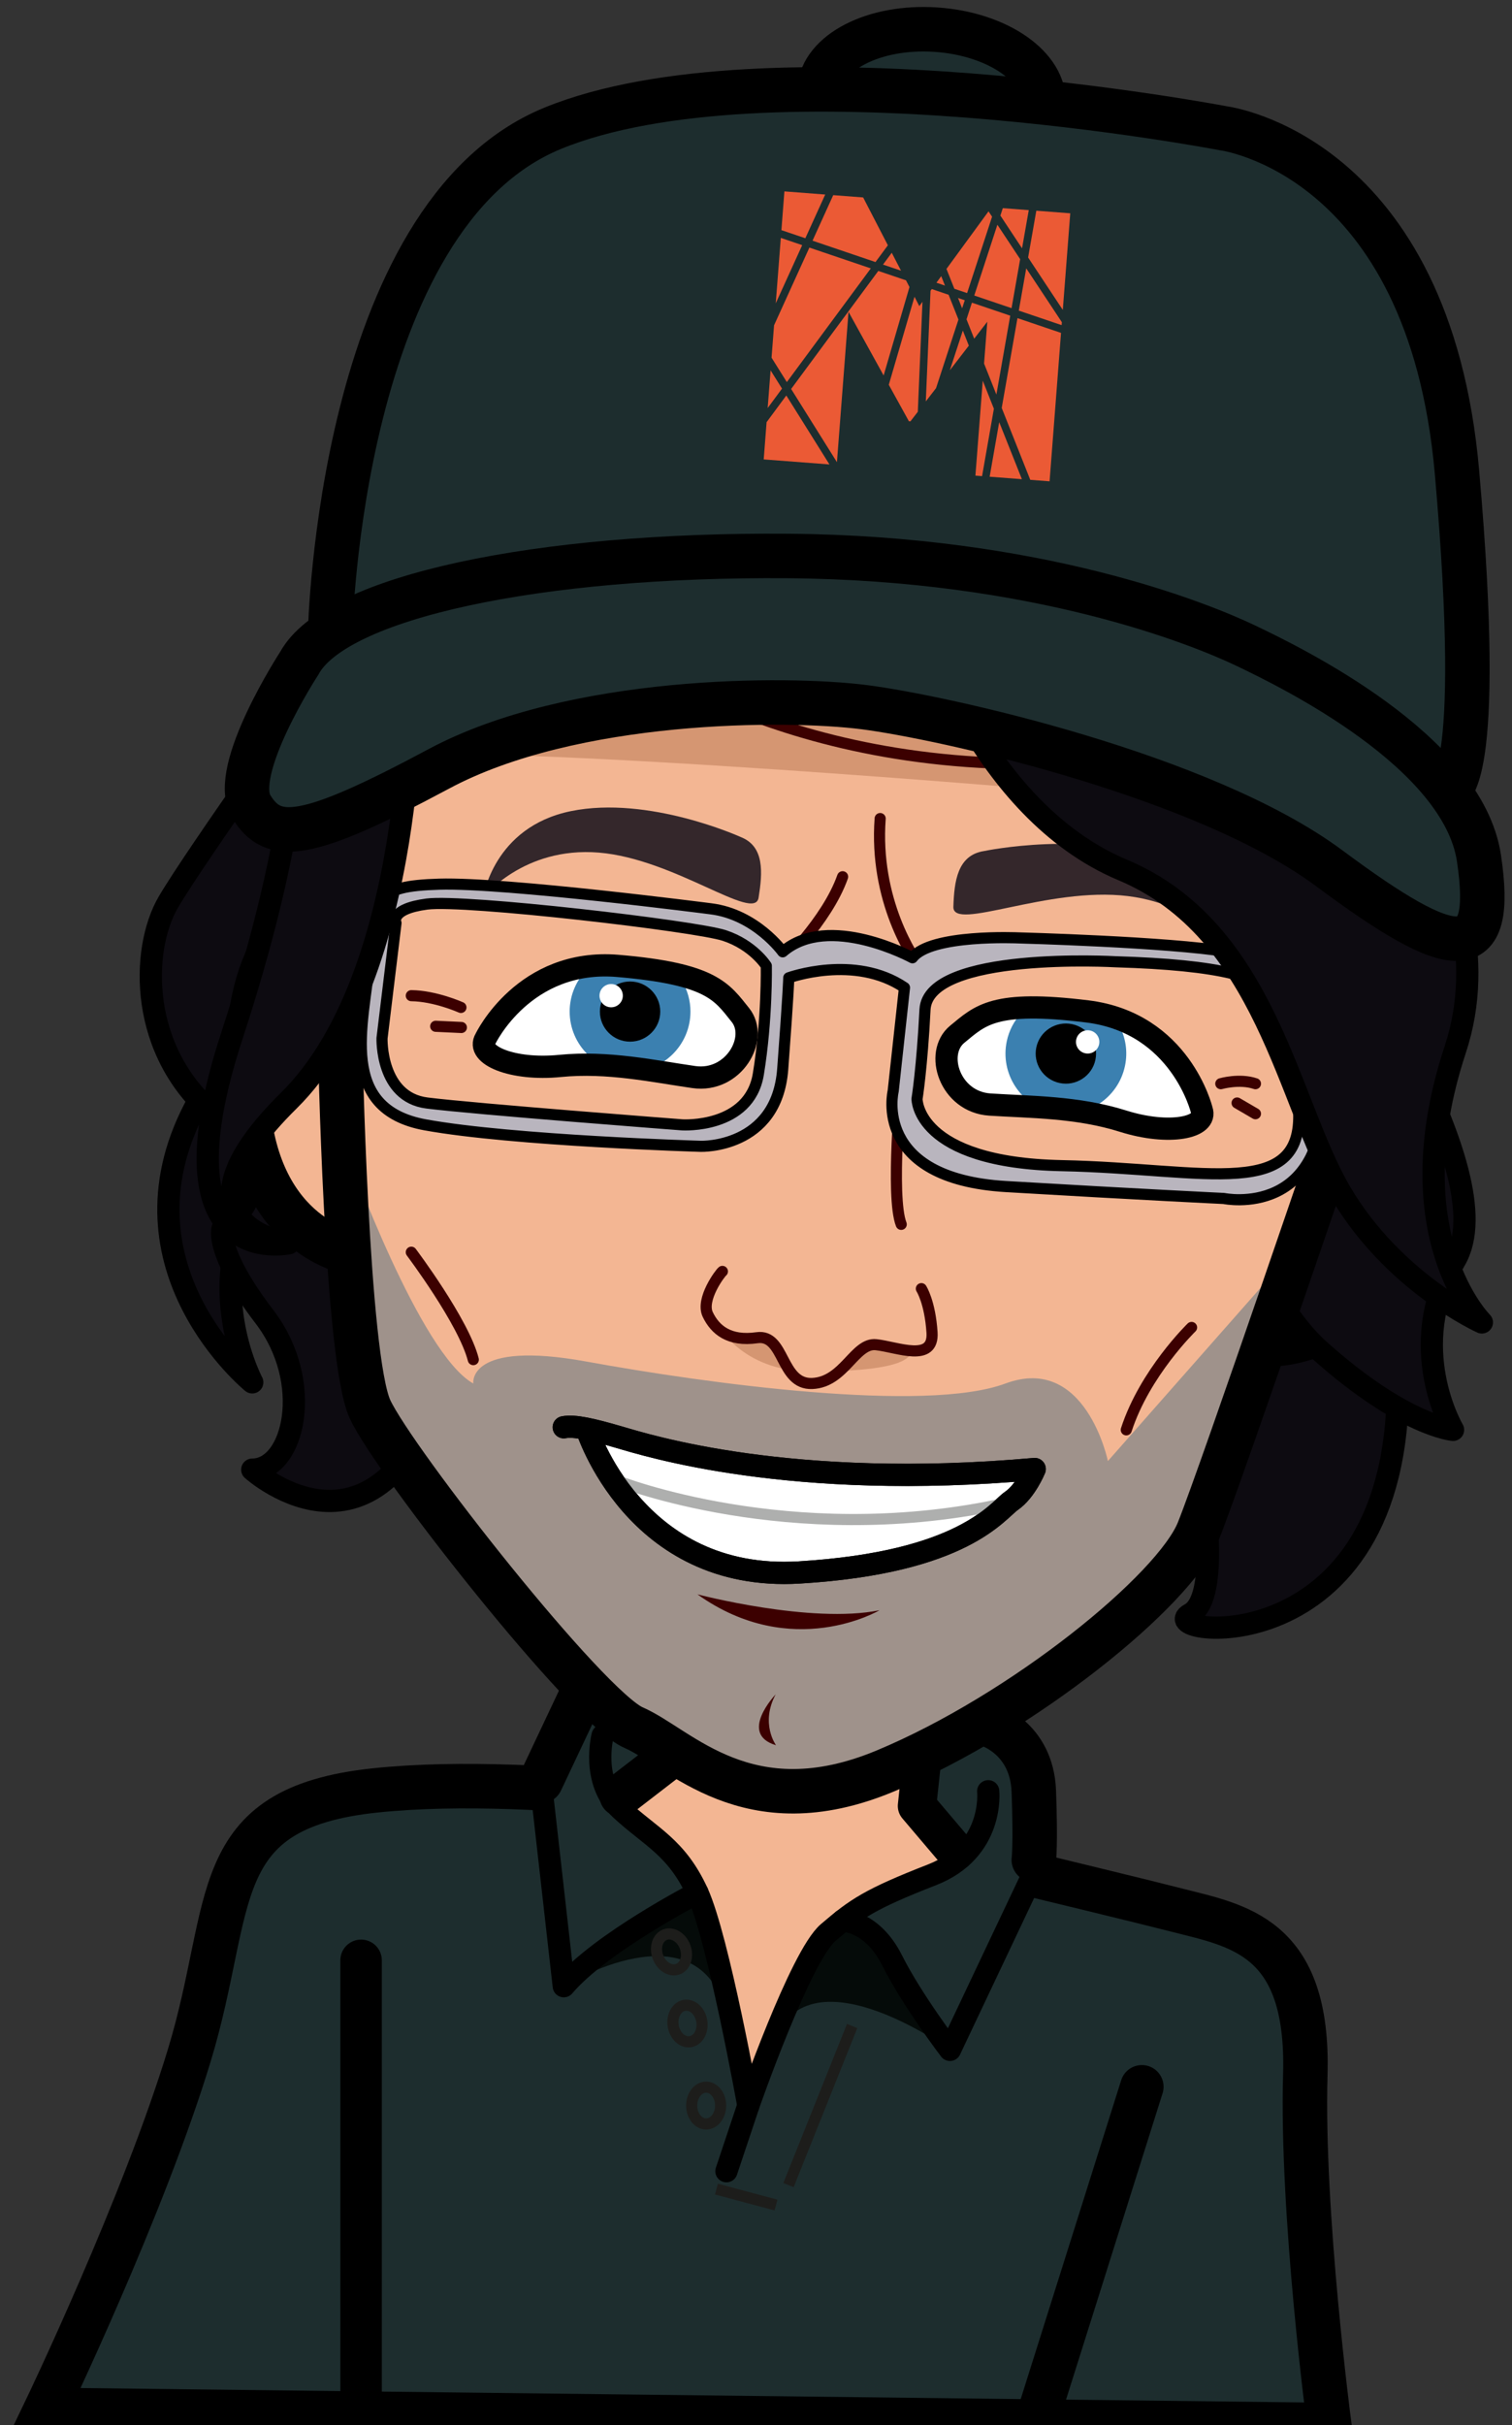 <?xml version="1.0" encoding="UTF-8"?>
<svg width="68px" height="109px" viewBox="0 0 68 109" version="1.1" xmlns="http://www.w3.org/2000/svg" xmlns:xlink="http://www.w3.org/1999/xlink">
    <rect x="0" y="0" width="68" height="109" fill="#333333" stroke="none"/>
    <!-- Generator: sketchtool 50.2 (55047) - http://www.bohemiancoding.com/sketch -->
    <title>7422DC90-B9F8-446E-A2E0-1F5E4D699553</title>
    <desc>Created with sketchtool.</desc>
    <defs></defs>
    <g id="Page-1" stroke="none" stroke-width="1" fill="none" fill-rule="evenodd">
        <g id="Desktop-HD-Copy" transform="translate(-1341, -789)">
            <g id="Group" transform="translate(1343, 790)">
                <path d="M30.233,96.949 L32.248,92.428" id="Stroke-1" stroke="#000000" stroke-linecap="round" stroke-linejoin="round"></path>
                <g id="Group-10" transform="translate(4.535, 28.633)">
                    <g id="Group-5" transform="translate(0.72, 1.784)">
                        <path d="M11.841,0.384 C11.841,0.384 10.401,15.905 5.722,20.454 C1.043,25.003 4.09,30.712 4.09,30.712 C4.09,30.712 -2.233,25.57 1.493,18.402 C5.22,11.235 3.473,5.767 7.837,2.184 C12.201,-1.4 9.951,1.276 9.951,1.276 L11.841,0.384" id="Fill-2" fill="#0D0B11"></path>
                        <path d="M11.841,0.384 C11.841,0.384 10.401,15.905 5.722,20.454 C1.043,25.003 4.09,30.712 4.09,30.712 C4.09,30.712 -2.233,25.57 1.493,18.402 C5.22,11.235 3.473,5.767 7.837,2.184 C12.201,-1.4 9.951,1.276 9.951,1.276 L11.841,0.384" id="Stroke-4" stroke="#000000" stroke-linecap="round" stroke-linejoin="round"></path>
                    </g>
                    <path d="M7.972,0.83 C7.972,0.83 2.291,8.77 1.037,10.911 C-0.216,13.051 -0.306,17.689 3.203,20.543 C6.712,23.398 3.473,25.595 3.473,25.595 C3.473,25.595 3.113,26.609 5.362,29.552 C7.612,32.496 6.687,36.42 4.81,36.42 C4.81,36.42 10.851,41.862 13.73,31.336 C16.61,20.811 13.73,0.206 13.73,0.206 L7.972,0.83 Z" id="Fill-6" fill="#0D0B11"></path>
                    <path d="M7.972,0.83 C7.972,0.83 2.291,8.77 1.037,10.911 C-0.216,13.051 -0.306,17.689 3.203,20.543 C6.712,23.398 3.473,25.595 3.473,25.595 C3.473,25.595 3.113,26.609 5.362,29.552 C7.612,32.496 6.687,36.42 4.81,36.42 C4.81,36.42 10.851,41.862 13.73,31.336 C16.61,20.811 13.73,0.206 13.73,0.206 L7.972,0.83 Z" id="Stroke-8" stroke="#000000" stroke-linecap="round" stroke-linejoin="round"></path>
                </g>
                <g id="Group-227">
                    <path d="M51.527,62.604 C51.527,62.604 53.322,70.591 51.527,71.544 C49.731,72.498 60.983,74.048 60.864,61.054 C60.744,48.061 59.188,38.405 59.188,38.405 L44.943,40.075 L51.527,62.604 Z" id="Fill-11" fill="#0D0B11"></path>
                    <path d="M51.527,62.604 C51.527,62.604 53.322,70.591 51.527,71.544 C49.731,72.498 60.983,74.048 60.864,61.054 C60.744,48.061 59.188,38.405 59.188,38.405 L44.943,40.075 L51.527,62.604 Z" id="Stroke-13" stroke="#000000" stroke-linecap="round" stroke-linejoin="round"></path>
                    <path d="M0.056,107.311 C0.056,107.311 4.453,98.156 6.518,91.361 C8.583,84.566 7.236,80.275 14.867,79.47 C22.498,78.666 33.541,80.633 33.541,80.633 C33.541,80.633 48.085,84.119 50.869,84.835 C53.652,85.55 56.884,85.982 56.704,92.248 C56.525,98.513 57.782,107.99 57.782,107.99 L0.056,107.311 Z" id="Fill-15" fill="#1D2D2E"></path>
                    <path d="M0.056,107.311 C0.056,107.311 4.453,98.156 6.518,91.361 C8.583,84.566 7.236,80.275 14.867,79.47 C22.498,78.666 33.541,80.633 33.541,80.633 C33.541,80.633 48.085,84.119 50.869,84.835 C53.652,85.55 56.884,85.982 56.704,92.248 C56.525,98.513 57.782,107.99 57.782,107.99 L0.056,107.311 Z" id="Stroke-17" stroke="#000000" stroke-width="2"></path>
                    <polyline id="Fill-19" fill="#1D2D2E" points="40.634 83.084 36.616 84.801 36.324 85.402 38.979 88.607 40.233 90.463 40.724 91.13 44.534 83.084 44.534 77.988 42.213 76.354 39.472 78.317 39.242 80.312 40.214 81.376 41.223 82.481"></polyline>
                    <path d="M23.354,88.269 C23.354,88.269 29.414,84.514 30.671,89.521 L29.504,84.16 L28.77,83.337 L26.107,83.918 L23.354,88.269 Z" id="Fill-21" fill="#050B09"></path>
                    <path d="M40.724,91.13 C40.724,91.13 33.923,86.213 32.666,91.22 L34.696,86.168 L36.087,85.096 L37.417,85.912 L40.724,91.13 Z" id="Fill-23" fill="#050B09"></path>
                    <polygon id="Fill-25" fill="#F3B693" points="25.845 79.629 29.052 74.686 39.891 74.686 39.242 80.312 41.223 82.481 35.247 85.855 31.656 93.634 29.367 84.067 27.099 81.308"></polygon>
                    <path d="M26.494,76.647 L24.385,74.686 L22.465,80.399 L23.355,88.269 L27.694,85.001 L29.429,83.889 L25.845,79.629 C25.845,79.629 26.244,79.014 26.609,78.379 C26.974,77.743 27.306,77.087 27.171,77.005" id="Fill-27" fill="#1D2D2E"></path>
                    <path d="M14.239,87.107 L14.239,107.311" id="Stroke-29" stroke="#000000" stroke-width="1.866" stroke-linecap="round" stroke-linejoin="round"></path>
                    <path d="M49.354,92.789 L44.775,107.311" id="Stroke-31" stroke="#000000" stroke-width="1.952" stroke-linecap="round" stroke-linejoin="round"></path>
                    <path d="M24.385,74.686 L22.324,79.05" id="Stroke-33" stroke="#000000" stroke-width="2" stroke-linecap="round" stroke-linejoin="round"></path>
                    <path d="M42.443,76.51 C42.443,76.51 44.404,77.094 44.494,79.508 C44.584,81.922 44.494,82.593 44.494,82.593" id="Stroke-35" stroke="#000000" stroke-width="2" stroke-linecap="round" stroke-linejoin="round"></path>
                    <path d="M25.102,77.005 C25.102,77.005 24.563,79.061 25.91,80.312 C27.257,81.564 28.424,82.011 29.366,84.067 C30.309,86.124 31.656,93.634 31.656,93.634 C31.656,93.634 33.99,86.928 35.247,85.856 C36.504,84.783 37.104,84.36 39.915,83.263 C42.726,82.166 42.443,79.508 42.443,79.508" id="Stroke-37" stroke="#000000" stroke-linecap="round" stroke-linejoin="round"></path>
                    <g id="Group-42" transform="translate(8.978, 39.338)">
                        <path d="M4.71,15.943 C4.71,15.943 0.298,15.137 0.131,8.611 C-0.036,2.084 2.326,0.566 4.153,0.207" id="Fill-39" fill="#F3B693"></path>
                        <path d="M4.71,15.943 C4.71,15.943 0.298,15.137 0.131,8.611 C-0.036,2.084 2.326,0.566 4.153,0.207" id="Stroke-41" stroke="#000000" stroke-width="2" stroke-linecap="round" stroke-linejoin="round"></path>
                    </g>
                    <path d="M53.637,59.358 C53.666,59.276 58.043,60.465 60.288,55.816 C62.532,51.167 60.827,45.534 60.827,45.534 L57.767,44.287 L53.637,59.358 Z" id="Fill-43" fill="#F3B693"></path>
                    <path d="M53.637,59.358 C53.666,59.276 58.043,60.465 60.288,55.816 C62.532,51.167 60.827,45.534 60.827,45.534 L57.767,44.287 L53.637,59.358 Z" id="Stroke-45" stroke="#000000" stroke-width="2" stroke-linecap="round" stroke-linejoin="round"></path>
                    <path d="M35.286,36.07 C35.286,36.07 39.263,42.676 46.116,45.618 C52.968,48.56 53.58,56.342 57.371,59.716 C61.162,63.091 63.348,63.264 63.348,63.264 C63.348,63.264 61.145,59.546 63.436,55.637 C65.728,51.729 58.158,40.981 56.268,36.751 C54.379,32.521 36.376,25.21 36.376,25.21 L35.286,36.07 Z" id="Fill-47" fill="#0D0B11"></path>
                    <path d="M35.286,36.07 C35.286,36.07 39.263,42.676 46.116,45.618 C52.968,48.56 53.58,56.342 57.371,59.716 C61.162,63.091 63.348,63.264 63.348,63.264 C63.348,63.264 61.145,59.546 63.436,55.637 C65.728,51.729 58.158,40.981 56.268,36.751 C54.379,32.521 36.376,25.21 36.376,25.21 L35.286,36.07 Z" id="Stroke-49" stroke="#000000" stroke-linecap="round" stroke-linejoin="round"></path>
                    <path d="M13.296,45.803 C13.296,45.803 13.565,60.018 14.643,62.342 C15.72,64.667 24.429,75.753 26.494,76.647 C28.558,77.541 31.611,81.178 37.806,78.599 C44,76.021 50.824,70.478 51.901,67.796 C52.978,65.114 58.814,47.948 58.814,47.948 L59.802,31.319 C59.802,31.319 55.402,23.72 54.774,23.452 C54.145,23.183 23.172,21.127 23.172,21.127 L12.847,28.816 L13.296,45.803 Z" id="Fill-51" fill="#F3B693"></path>
                    <path d="M31.308,36.618 C31.308,36.618 27.178,34.741 23.677,35.456 C20.176,36.171 19.727,39.347 19.727,39.347 C19.727,39.347 21.522,37.039 24.934,37.32 C28.346,37.601 31.937,40.468 32.116,39.347 C32.296,38.227 32.392,37.038 31.308,36.618" id="Fill-53" fill="#34272B"></path>
                    <path d="M42.26,37.249 C42.26,37.249 46.914,36.275 50.397,37.711 C53.881,39.146 53.711,42.353 53.711,42.353 C53.711,42.353 52.312,39.714 48.722,39.274 C45.132,38.834 40.839,40.889 40.877,39.754 C40.915,38.619 41.053,37.433 42.26,37.249" id="Fill-55" fill="#34272B"></path>
                    <path d="M13.688,50.988 C13.688,50.988 16.88,59.841 19.286,61.181 C19.286,61.181 18.997,59.213 24.385,60.197 C29.773,61.18 39.609,62.524 43.219,61.181 C46.831,59.839 47.826,64.667 47.826,64.667 L56.41,54.933 L51.276,68.873 L44.225,75.081 L35.049,79.696 L29.367,78.348 L25.668,76.074 L19.76,69.695 L15.705,64.079 L14.221,60.644 L13.688,50.988 Z" id="Fill-57" fill="#9F928B"></path>
                    <g id="Group-62" transform="translate(23.343, 62.94)">
                        <path d="M1.042,0.275 C1.042,0.275 3.194,7.18 10.602,6.733 C18.009,6.286 19.499,3.962 20.146,3.515 C20.793,3.068 21.192,2.084 21.192,2.084 C10.189,3.068 3.735,1.011 2.502,0.654 C1.271,0.296 0.502,0.117 0.012,0.207" id="Fill-59" fill="#FFFFFF"></path>
                        <path d="M1.042,0.275 C1.042,0.275 3.194,7.18 10.602,6.733 C18.009,6.286 19.499,3.962 20.146,3.515 C20.793,3.068 21.192,2.084 21.192,2.084 C10.189,3.068 3.735,1.011 2.502,0.654 C1.271,0.296 0.502,0.117 0.012,0.207" id="Stroke-61" stroke="#000000" stroke-linecap="round" stroke-linejoin="round"></path>
                    </g>
                    <path d="M25.845,65.58 C25.845,65.58 33.486,68.585 42.866,66.641" id="Stroke-63" stroke="#AEAFAE" stroke-width="0.5" stroke-linecap="round" stroke-linejoin="round"></path>
                    <path d="M24.385,63.216 C24.385,63.216 26.537,70.121 33.944,69.674 C41.352,69.227 42.842,66.902 43.489,66.455 C44.135,66.008 44.534,65.025 44.534,65.025 C33.531,66.008 27.077,63.952 25.845,63.594 C24.613,63.236 23.845,63.058 23.354,63.147" id="Stroke-65" stroke="#000000" stroke-linecap="round" stroke-linejoin="round"></path>
                    <path d="M19.835,45.686 C19.835,45.686 21.57,42.055 25.79,42.412 C30.01,42.77 30.459,43.574 31.297,44.618 C32.135,45.661 30.997,47.666 29.202,47.408 C27.406,47.151 25.341,46.696 23.186,46.908 C21.032,47.121 19.383,46.411 19.835,45.686" id="Fill-67" fill="#FFFFFF"></path>
                    <path d="M24.261,42.722 C23.862,43.193 23.62,43.801 23.62,44.465 C23.62,45.959 24.836,47.169 26.336,47.169 C27.836,47.169 29.052,45.959 29.052,44.465 C29.052,43.972 28.917,43.51 28.685,43.112 C27.985,42.929 27.059,42.781 25.79,42.674 C25.238,42.627 24.73,42.649 24.261,42.722" id="Fill-69" fill="#3B80B0"></path>
                    <path d="M27.694,44.465 C27.694,45.212 27.086,45.817 26.336,45.817 C25.586,45.817 24.979,45.212 24.979,44.465 C24.979,43.718 25.586,43.113 26.336,43.113 C27.086,43.113 27.694,43.718 27.694,44.465" id="Fill-71" fill="#000000"></path>
                    <path d="M26.011,43.75 C26.011,44.039 25.776,44.273 25.486,44.273 C25.196,44.273 24.961,44.039 24.961,43.75 C24.961,43.461 25.196,43.227 25.486,43.227 C25.776,43.227 26.011,43.461 26.011,43.75" id="Fill-73" fill="#FFFFFF"></path>
                    <path d="M19.835,45.686 C19.835,45.686 21.57,42.055 25.79,42.412 C30.01,42.77 30.459,43.574 31.297,44.618 C32.135,45.661 30.997,47.666 29.202,47.408 C27.406,47.151 25.341,46.696 23.186,46.908 C21.032,47.121 19.383,46.411 19.835,45.686 Z" id="Stroke-75" stroke="#000000" stroke-linecap="round" stroke-linejoin="round"></path>
                    <g id="Group-80" transform="translate(33.039, 38.265)">
                        <path d="M0.056,4.122 C0.056,4.122 2.155,2.13 2.856,0.14" id="Fill-77" fill="#F3B693"></path>
                        <path d="M0.056,4.122 C0.056,4.122 2.155,2.13 2.856,0.14" id="Stroke-79" stroke="#3C0000" stroke-width="0.5" stroke-linecap="round" stroke-linejoin="round"></path>
                    </g>
                    <g id="Group-84" transform="translate(37.348, 35.762)">
                        <path d="M2.159,6.887 C1.689,6.286 -0.034,3.693 0.236,0.028" id="Fill-81" fill="#F3B693"></path>
                        <path d="M2.159,6.887 C1.689,6.286 -0.034,3.693 0.236,0.028" id="Stroke-83" stroke="#3C0000" stroke-width="0.5" stroke-linecap="round" stroke-linejoin="round"></path>
                    </g>
                    <path d="M52.044,48.885 C52.044,48.885 51.099,44.974 46.896,44.457 C42.693,43.939 42.087,44.634 41.051,45.483 C40.015,46.331 40.712,48.527 42.522,48.644 C44.332,48.761 46.447,48.74 48.511,49.391 C50.575,50.042 52.337,49.686 52.044,48.885" id="Fill-85" fill="#FFFFFF"></path>
                    <path d="M48.328,45.074 C48.621,45.617 48.731,46.261 48.593,46.912 C48.283,48.373 46.843,49.308 45.375,48.999 C43.908,48.691 42.969,47.256 43.279,45.795 C43.381,45.312 43.609,44.888 43.918,44.546 C44.641,44.511 45.578,44.557 46.842,44.712 C47.392,44.78 47.884,44.907 48.328,45.074" id="Fill-87" fill="#3B80B0"></path>
                    <path d="M44.607,46.074 C44.453,46.805 44.922,47.522 45.656,47.676 C46.389,47.831 47.11,47.363 47.264,46.633 C47.42,45.902 46.95,45.184 46.216,45.03 C45.482,44.876 44.762,45.343 44.607,46.074" id="Fill-89" fill="#000000"></path>
                    <path d="M46.402,45.72 C46.342,46.003 46.524,46.28 46.808,46.34 C47.092,46.4 47.37,46.219 47.43,45.936 C47.49,45.653 47.309,45.376 47.025,45.316 C46.741,45.257 46.462,45.437 46.402,45.72" id="Fill-91" fill="#FFFFFF"></path>
                    <path d="M52.044,48.885 C52.044,48.885 51.099,44.974 46.896,44.457 C42.693,43.939 42.087,44.634 41.051,45.483 C40.015,46.331 40.712,48.527 42.522,48.644 C44.332,48.761 46.447,48.74 48.511,49.391 C50.575,50.042 52.337,49.686 52.044,48.885 Z" id="Stroke-93" stroke="#000000" stroke-linecap="round" stroke-linejoin="round"></path>
                    <g id="Group-98" transform="translate(38.066, 47.563)">
                        <path d="M0.465,0.143 C0.465,0.143 -0.024,5.213 0.465,6.465" id="Fill-95" fill="#F3B693"></path>
                        <path d="M0.465,0.143 C0.465,0.143 -0.024,5.213 0.465,6.465" id="Stroke-97" stroke="#3C0000" stroke-width="0.5" stroke-linecap="round" stroke-linejoin="round"></path>
                    </g>
                    <path d="M45.751,51.39 C39.197,51.256 39.242,48.388 39.242,48.388 C39.242,48.388 39.467,47.009 39.601,44.375 C39.736,41.74 48.175,42.226 48.175,42.226 C57.614,42.511 56.031,44.372 56.39,48.708 C56.749,53.044 52.305,51.524 45.751,51.39 M32.105,47.277 C31.701,49.736 28.693,49.557 28.693,49.557 C28.693,49.557 19.311,48.842 17.201,48.574 C15.092,48.306 15.181,45.663 15.181,45.663 L15.81,40.483 C15.81,40.483 15.496,39.857 17.201,39.633 C18.907,39.41 29.277,40.617 30.578,41.046 C31.88,41.475 32.464,42.408 32.464,42.408 C32.464,42.408 32.509,44.819 32.105,47.277 M57.531,47.507 C57.262,41.153 55.915,42.226 53.222,41.779 C50.528,41.332 43.795,41.153 43.795,41.153 C43.795,41.153 39.844,40.972 39.037,42.047 C39.037,42.047 35.266,39.991 33.201,41.779 C33.201,41.779 31.997,40.096 29.969,39.846 C29.969,39.846 20.722,38.65 17.759,38.739 C14.796,38.829 14.886,39.365 14.617,42.226 C14.348,45.087 13.18,48.842 17.131,49.557 C21.081,50.272 29.52,50.521 29.52,50.521 C29.52,50.521 32.932,50.63 33.201,47.054 C33.47,43.478 33.473,42.946 33.473,42.946 C33.473,42.946 36.433,41.868 38.678,43.388 L38.17,48.037 C38.17,48.037 37.205,51.971 43.238,52.329 C49.272,52.686 53.042,52.865 53.042,52.865 C53.042,52.865 57.801,53.86 57.531,47.507" id="Fill-99" fill="#B9B5BE"></path>
                    <path d="M45.751,51.39 C39.197,51.256 39.242,48.388 39.242,48.388 C39.242,48.388 39.467,47.009 39.601,44.375 C39.736,41.74 48.175,42.226 48.175,42.226 C57.614,42.511 56.031,44.372 56.39,48.708 C56.749,53.044 52.305,51.524 45.751,51.39 Z M32.105,47.277 C31.701,49.736 28.693,49.557 28.693,49.557 C28.693,49.557 19.311,48.842 17.201,48.574 C15.092,48.306 15.181,45.663 15.181,45.663 L15.81,40.483 C15.81,40.483 15.496,39.857 17.201,39.633 C18.907,39.41 29.277,40.617 30.578,41.046 C31.88,41.475 32.464,42.408 32.464,42.408 C32.464,42.408 32.509,44.819 32.105,47.277 Z M57.531,47.507 C57.262,41.153 55.915,42.226 53.222,41.779 C50.528,41.332 43.795,41.153 43.795,41.153 C43.795,41.153 39.844,40.972 39.037,42.047 C39.037,42.047 35.266,39.991 33.201,41.779 C33.201,41.779 31.997,40.096 29.969,39.846 C29.969,39.846 20.722,38.65 17.759,38.739 C14.796,38.829 14.886,39.365 14.617,42.226 C14.348,45.087 13.18,48.842 17.131,49.557 C21.081,50.272 29.52,50.521 29.52,50.521 C29.52,50.521 32.932,50.63 33.201,47.054 C33.47,43.478 33.473,42.946 33.473,42.946 C33.473,42.946 36.433,41.868 38.678,43.388 L38.17,48.037 C38.17,48.037 37.205,51.971 43.238,52.329 C49.272,52.686 53.042,52.865 53.042,52.865 C53.042,52.865 57.801,53.86 57.531,47.507 Z" id="Stroke-101" stroke="#000000" stroke-width="0.5" stroke-linecap="round" stroke-linejoin="round"></path>
                    <path d="M29.366,84.067 C29.366,84.067 25.019,86.303 23.355,88.269 L22.324,79.15" id="Stroke-103" stroke="#000000" stroke-linecap="round" stroke-linejoin="round"></path>
                    <path d="M44.534,83.084 L40.723,91.13 C40.723,91.13 39.018,88.895 38.12,87.107 C37.222,85.319 35.895,85.319 35.895,85.319" id="Stroke-105" stroke="#000000" stroke-linecap="round" stroke-linejoin="round"></path>
                    <path d="M28.127,77.988 L25.91,79.696" id="Stroke-107" stroke="#000000" stroke-width="1.905" stroke-linecap="round" stroke-linejoin="round"></path>
                    <polyline id="Stroke-109" stroke="#000000" stroke-width="1.73" stroke-linecap="round" stroke-linejoin="round" points="39.494 77.815 39.242 80.167 40.975 82.208"></polyline>
                    <path d="M13.296,45.803 C13.296,45.803 13.565,60.018 14.643,62.342 C15.72,64.667 24.429,75.753 26.494,76.647 C28.558,77.541 31.611,81.178 37.806,78.599 C44,76.021 50.824,70.478 51.901,67.796 C52.978,65.114 58.814,47.948 58.814,47.948 L59.802,31.319 C59.802,31.319 55.402,23.72 54.774,23.452 C54.145,23.183 23.172,21.127 23.172,21.127 L12.847,28.816 L13.296,45.803 Z" id="Stroke-111" stroke="#000000" stroke-width="2" stroke-linecap="round" stroke-linejoin="round"></path>
                    <path d="M16.497,29.448 C16.497,29.448 16.736,42.793 10.991,48.463 C5.245,54.132 10.991,54.877 10.991,54.877 C10.991,54.877 4.925,56.24 8.436,45.53 C11.948,34.821 11.35,30.053 11.35,30.053 L16.497,29.448 Z" id="Fill-113" fill="#0D0B11"></path>
                    <path d="M16.497,29.448 C16.497,29.448 16.736,42.793 10.991,48.463 C5.245,54.132 10.991,54.877 10.991,54.877 C10.991,54.877 4.925,56.24 8.436,45.53 C11.948,34.821 11.35,30.053 11.35,30.053 L16.497,29.448 Z" id="Stroke-115" stroke="#000000" stroke-linecap="round" stroke-linejoin="round"></path>
                    <path d="M44.943,34.497 C44.943,34.497 16.187,32.034 13.687,33.197 C11.188,34.359 24.385,26.862 24.385,26.862 C24.385,26.862 37.224,27.207 37.943,27.296 C38.661,27.385 45.304,30.068 45.304,30.068 L44.943,34.497 Z" id="Fill-117" fill="#D59672"></path>
                    <path d="M25.977,28.101 C25.977,28.101 33.726,34.283 47.467,33.197" id="Stroke-119" stroke="#3C0000" stroke-width="0.5" stroke-linecap="round" stroke-linejoin="round"></path>
                    <path d="M39.507,26.862 C39.507,26.862 42.021,35.385 48.485,38.097 C54.949,40.809 55.907,48.557 58.301,52.61 C60.695,56.663 64.645,58.436 64.645,58.436 C64.645,58.436 60.695,54.51 63.448,46.169 C66.201,37.829 57.582,29.714 57.582,29.714 L39.507,26.862 Z" id="Fill-121" fill="#0D0B11"></path>
                    <path d="M39.507,26.862 C39.507,26.862 42.021,35.385 48.485,38.097 C54.949,40.809 55.907,48.557 58.301,52.61 C60.695,56.663 64.645,58.436 64.645,58.436 C64.645,58.436 60.695,54.51 63.448,46.169 C66.201,37.829 57.582,29.714 57.582,29.714 L39.507,26.862 Z" id="Stroke-123" stroke="#000000" stroke-linecap="round" stroke-linejoin="round"></path>
                    <path d="M44.932,3.705 C44.818,5.38 42.469,6.586 39.685,6.398 C36.901,6.211 34.736,4.701 34.85,3.027 C34.964,1.351 37.313,0.145 40.096,0.333 C42.881,0.52 45.045,2.03 44.932,3.705" id="Fill-125" fill="#1D2D2E"></path>
                    <path d="M44.932,3.705 C44.818,5.38 42.469,6.586 39.685,6.398 C36.901,6.211 34.736,4.701 34.85,3.027 C34.964,1.351 37.313,0.145 40.096,0.333 C42.881,0.52 45.045,2.03 44.932,3.705 Z" id="Stroke-127" stroke="#000000" stroke-width="2"></path>
                    <path d="M12.847,27.428 C12.847,27.428 13.251,8.7 22.857,4.766 C32.464,0.832 53.023,4.766 53.023,4.766 C53.023,4.766 62.27,5.928 63.527,20.233 C64.784,34.538 63.105,34.497 63.105,34.497 L43.489,29.978 L23.355,29.978 L14.957,30.962 L12.847,27.428 Z" id="Fill-129" fill="#1D2D2E"></path>
                    <path d="M12.847,27.428 C12.847,27.428 13.251,8.7 22.857,4.766 C32.464,0.832 53.023,4.766 53.023,4.766 C53.023,4.766 62.27,5.928 63.527,20.233 C64.784,34.538 63.105,34.497 63.105,34.497 L43.489,29.978 L23.355,29.978 L14.957,30.962 L12.847,27.428 Z" id="Stroke-131" stroke="#000000" stroke-width="2"></path>
                    <path d="M11.456,28.816 C11.456,28.816 8.313,33.644 9.301,35.253 C10.288,36.862 11.725,36.773 17.74,33.554 C23.755,30.336 33.362,30.336 36.863,30.783 C40.364,31.23 52.125,33.823 57.782,38.025 C63.438,42.227 65.233,42.405 64.515,37.578 C63.797,32.75 56.076,28.995 54.011,28.011 C51.946,27.028 44.674,24.078 33.451,23.988 C22.229,23.899 13.077,25.818 11.456,28.816" id="Fill-133" fill="#1D2D2E"></path>
                    <path d="M11.456,28.816 C11.456,28.816 8.313,33.644 9.301,35.253 C10.288,36.862 11.725,36.773 17.74,33.554 C23.755,30.336 33.362,30.336 36.863,30.783 C40.364,31.23 52.125,33.823 57.782,38.025 C63.438,42.227 65.233,42.405 64.515,37.578 C63.797,32.75 56.076,28.995 54.011,28.011 C51.946,27.028 44.674,24.078 33.451,23.988 C22.229,23.899 13.077,25.818 11.456,28.816 Z" id="Stroke-135" stroke="#000000" stroke-width="2"></path>
                    <path d="M30.222,58.436 C30.222,58.436 31.285,60.644 34.479,60.644 C37.673,60.644 40.515,60.257 38.061,58.662 C35.608,57.068 30.222,58.436 30.222,58.436" id="Fill-137" fill="#D59672"></path>
                    <g id="Group-142" transform="translate(29.448, 55.788)">
                        <path d="M1.041,0.355 C0.951,0.415 0.054,1.607 0.383,2.293 C0.712,2.978 1.34,3.514 2.597,3.335 C3.854,3.157 3.645,5.451 5.081,5.392 C6.518,5.332 6.996,3.545 7.954,3.649 C8.912,3.753 10.558,4.468 10.468,3.097 C10.378,1.726 9.989,1.13 9.989,1.13" id="Fill-139" fill="#F3B693"></path>
                        <path d="M1.041,0.355 C0.951,0.415 0.054,1.607 0.383,2.293 C0.712,2.978 1.34,3.514 2.597,3.335 C3.854,3.157 3.645,5.451 5.081,5.392 C6.518,5.332 6.996,3.545 7.954,3.649 C8.912,3.753 10.558,4.468 10.468,3.097 C10.378,1.726 9.989,1.13 9.989,1.13" id="Stroke-141" stroke="#3C0000" stroke-width="0.5" stroke-linecap="round" stroke-linejoin="round"></path>
                    </g>
                    <g id="Group-146" transform="translate(16.16, 43.629)">
                        <path d="M2.57,0.65 C2.57,0.65 1.421,0.134 0.338,0.121" id="Fill-143" fill="#F3B693"></path>
                        <path d="M2.57,0.65 C2.57,0.65 1.421,0.134 0.338,0.121" id="Stroke-145" stroke="#3C0000" stroke-width="0.5" stroke-linecap="round" stroke-linejoin="round"></path>
                    </g>
                    <g id="Group-150" transform="translate(17.238, 45.06)">
                        <path d="M1.512,0.12 L0.357,0.066" id="Fill-147" fill="#F3B693"></path>
                        <path d="M1.512,0.12 L0.357,0.066" id="Stroke-149" stroke="#3C0000" stroke-width="0.5" stroke-linecap="round" stroke-linejoin="round"></path>
                    </g>
                    <g id="Group-154" transform="translate(52.79, 47.563)">
                        <path d="M0.114,0.143 C0.114,0.143 0.954,-0.1 1.672,0.143" id="Fill-151" fill="#F3B693"></path>
                        <path d="M0.114,0.143 C0.114,0.143 0.954,-0.1 1.672,0.143" id="Stroke-153" stroke="#3C0000" stroke-width="0.5" stroke-linecap="round" stroke-linejoin="round"></path>
                    </g>
                    <g id="Group-158" transform="translate(53.508, 48.278)">
                        <path d="M0.128,0.296 L0.954,0.778" id="Fill-155" fill="#F3B693"></path>
                        <path d="M0.128,0.296 L0.954,0.778" id="Stroke-157" stroke="#3C0000" stroke-width="0.5" stroke-linecap="round" stroke-linejoin="round"></path>
                    </g>
                    <g id="Group-162" transform="translate(16.16, 55.073)">
                        <path d="M0.338,0.207 C0.338,0.207 2.695,3.336 3.126,5.035" id="Fill-159" fill="#F3B693"></path>
                        <path d="M0.338,0.207 C0.338,0.207 2.695,3.336 3.126,5.035" id="Stroke-161" stroke="#3C0000" stroke-width="0.5" stroke-linecap="round" stroke-linejoin="round"></path>
                    </g>
                    <g id="Group-166" transform="translate(48.481, 58.649)">
                        <path d="M3.108,0.013 C3.108,0.013 1.005,2.05 0.172,4.615" id="Fill-163" fill="#F3B693"></path>
                        <path d="M3.108,0.013 C3.108,0.013 1.005,2.05 0.172,4.615" id="Stroke-165" stroke="#3C0000" stroke-width="0.5" stroke-linecap="round" stroke-linejoin="round"></path>
                    </g>
                    <path d="M29.366,70.657 C29.366,70.657 34.474,71.998 37.555,71.372 C37.555,71.372 33.628,73.697 29.366,70.657" id="Fill-167" fill="#3C0000"></path>
                    <path d="M32.884,75.153 C32.884,75.153 31.184,76.931 32.9,77.438 C32.9,77.438 32.182,76.464 32.884,75.153" id="Fill-169" fill="#3C0000"></path>
                    <path d="M31.656,93.634 L30.67,96.584" id="Stroke-171" stroke="#000000" stroke-linecap="round" stroke-linejoin="round"></path>
                    <path d="M32.9,98.104 L30.221,97.389" id="Stroke-173" stroke="#1D1D1B" stroke-width="0.5"></path>
                    <path d="M28.812,86.504 C28.969,86.933 28.824,87.381 28.486,87.504 C28.149,87.627 27.747,87.379 27.589,86.95 C27.432,86.522 27.577,86.074 27.915,85.951 C28.252,85.827 28.654,86.075 28.812,86.504 Z" id="Stroke-175" stroke="#1D1D1B" stroke-width="0.5"></path>
                    <path d="M36.324,90.058 L33.461,97.209" id="Stroke-177" stroke="#1D1D1B" stroke-width="0.5"></path>
                    <polygon id="Fill-179" fill="#EB5A35" points="33.116 9.692 32.888 12.633 34.078 10.018"></polygon>
                    <polygon id="Fill-181" fill="#EB5A35" points="38.746 11.599 37.5 11.177 33.58 16.482 35.64 19.772 36.161 13.016 37.74 15.876 38.902 11.901"></polygon>
                    <polygon id="Fill-183" fill="#EB5A35" points="35.113 7.743 33.277 7.602 33.143 9.344 34.219 9.708"></polygon>
                    <polygon id="Fill-185" fill="#EB5A35" points="32.656 15.645 32.525 17.339 33.17 16.466"></polygon>
                    <polygon id="Fill-187" fill="#EB5A35" points="39.345 12.758 39.128 12.338 37.972 16.294 38.876 17.932 38.945 17.937 39.277 17.508 39.487 12.563"></polygon>
                    <polygon id="Fill-189" fill="#EB5A35" points="32.476 17.975 32.347 19.648 35.303 19.874 33.363 16.775"></polygon>
                    <polygon id="Fill-191" fill="#EB5A35" points="40.718 15.641 41.572 14.535 41.302 13.855"></polygon>
                    <polygon id="Fill-193" fill="#EB5A35" points="37.374 10.778 37.931 10.024 36.819 7.874 35.473 7.771 34.542 9.818"></polygon>
                    <polygon id="Fill-195" fill="#EB5A35" points="45.798 12.929 46.133 8.587 44.607 8.47 44.238 10.573"></polygon>
                    <polygon id="Fill-197" fill="#EB5A35" points="42.508 20.426 43.958 20.537 42.938 17.973"></polygon>
                    <polygon id="Fill-199" fill="#EB5A35" points="42.198 16.109 41.868 20.377 42.167 20.4 42.699 17.37"></polygon>
                    <polygon id="Fill-201" fill="#EB5A35" points="43.965 10.161 44.267 8.444 43.1 8.355 42.991 8.689"></polygon>
                    <polygon id="Fill-203" fill="#EB5A35" points="40.499 11.836 40.33 11.41 40.114 11.706"></polygon>
                    <polygon id="Fill-205" fill="#EB5A35" points="41.27 12.858 41.389 12.495 41.085 12.392"></polygon>
                    <polygon id="Fill-207" fill="#EB5A35" points="39.637 17.041 40.098 16.444 41.105 13.362 40.663 12.249 39.905 11.992 39.849 12.068"></polygon>
                    <polygon id="Fill-209" fill="#EB5A35" points="33.387 16.173 37.163 11.063 34.401 10.128 32.812 13.621 32.7 15.076"></polygon>
                    <polygon id="Fill-211" fill="#EB5A35" points="37.712 10.892 38.522 11.166 38.105 10.36"></polygon>
                    <polygon id="Fill-213" fill="#EB5A35" points="40.921 11.979 41.494 12.173 42.617 8.739 42.457 8.499 40.566 11.086"></polygon>
                    <polygon id="Fill-215" fill="#EB5A35" points="44.153 11.06 43.819 12.961 45.745 13.613 45.755 13.48"></polygon>
                    <polygon id="Fill-217" fill="#EB5A35" points="42.257 15.34 42.811 16.733 43.434 13.188 41.711 12.604 41.467 13.351 41.813 14.222 42.402 13.46"></polygon>
                    <polygon id="Fill-219" fill="#EB5A35" points="43.88 10.647 42.856 9.101 41.816 12.282 43.493 12.85"></polygon>
                    <polygon id="Fill-221" fill="#EB5A35" points="45.671 14.568 45.718 13.962 43.759 13.298 43.051 17.335 44.335 20.566 45.203 20.633 45.662 14.686"></polygon>
                    <path d="M30.409,93.634 C30.409,94.09 30.117,94.461 29.758,94.461 C29.399,94.461 29.107,94.09 29.107,93.634 C29.107,93.177 29.399,92.807 29.758,92.807 C30.117,92.807 30.409,93.177 30.409,93.634 Z" id="Stroke-223" stroke="#1D1D1B" stroke-width="0.5"></path>
                    <path d="M29.563,89.85 C29.63,90.302 29.397,90.711 29.041,90.764 C28.686,90.817 28.343,90.493 28.275,90.041 C28.207,89.59 28.44,89.181 28.796,89.128 C29.151,89.075 29.495,89.398 29.563,89.85 Z" id="Stroke-225" stroke="#1D1D1B" stroke-width="0.5"></path>
                </g>
            </g>
        </g>
    </g>
</svg>
